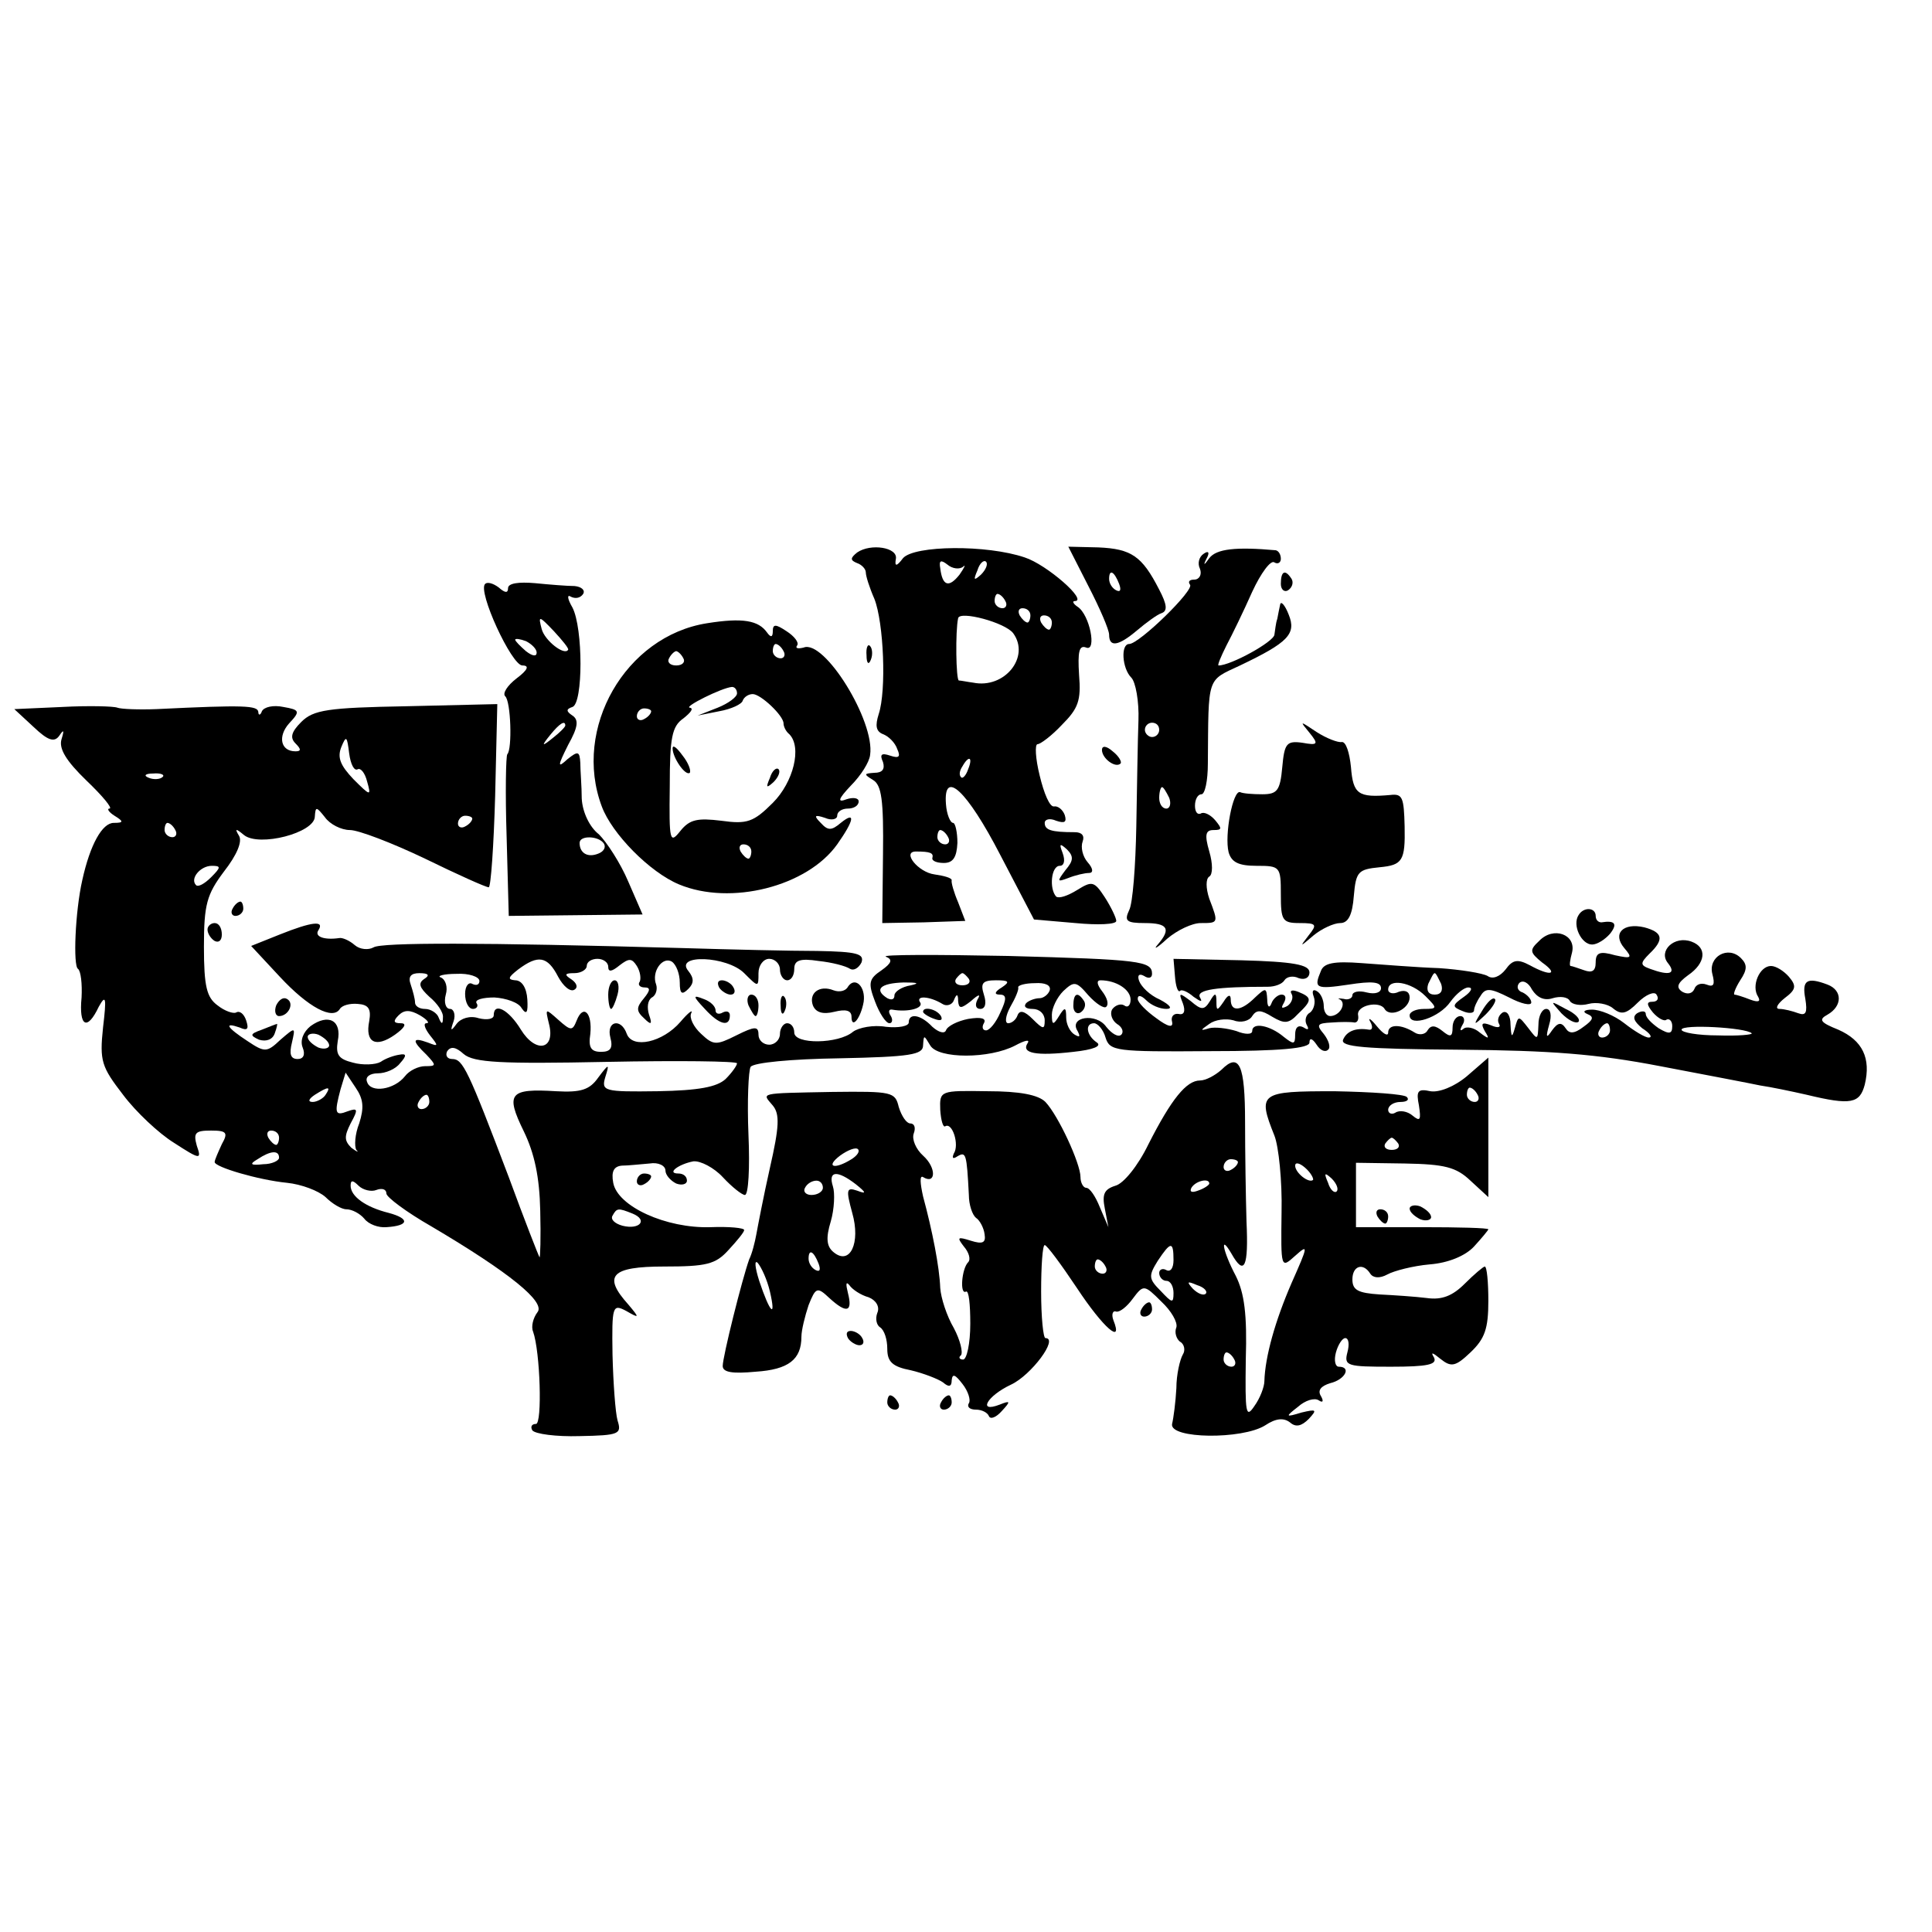 <?xml version="1.0" standalone="no"?>
<!DOCTYPE svg PUBLIC "-//W3C//DTD SVG 20010904//EN"
 "http://www.w3.org/TR/2001/REC-SVG-20010904/DTD/svg10.dtd">
<svg version="1.0" xmlns="http://www.w3.org/2000/svg"
 width="270pt" height="270pt" viewBox="0 0 270 270"
 preserveAspectRatio="xMidYMid meet">
<g transform="translate(0,270) scale(0.1,-0.1)"
fill="#000000" stroke="none">
<path d="M1198 1928 c-10 -8 -10 -11 0 -15 6 -2 12 -8 12 -13 0 -5 5 -21 12
-37 13 -33 17 -128 6 -161 -5 -16 -4 -24 6 -28 8 -3 17 -12 20 -21 5 -11 2
-13 -10 -9 -12 4 -15 2 -10 -9 3 -10 -1 -15 -12 -15 -15 -1 -15 -2 -2 -10 12
-7 15 -28 14 -104 l-1 -96 58 1 58 2 -10 26 c-6 14 -10 28 -9 31 0 3 -10 6
-24 8 -23 3 -46 32 -26 32 20 0 25 -2 23 -9 -1 -4 6 -7 16 -7 13 0 18 8 19 28
0 15 -3 28 -6 28 -4 0 -9 12 -10 26 -4 50 29 20 76 -71 l47 -90 58 -5 c31 -3
57 -2 57 3 0 4 -7 19 -16 33 -15 23 -18 23 -39 10 -13 -8 -25 -12 -29 -9 -10
11 -7 43 5 43 6 0 8 7 4 18 -5 13 -4 14 6 5 10 -10 9 -16 -2 -29 -12 -16 -12
-17 4 -11 10 4 23 7 29 7 6 0 6 6 -2 15 -7 8 -10 21 -7 29 3 8 -1 13 -11 13
-33 0 -42 3 -42 13 0 5 7 7 16 3 12 -4 15 -2 12 8 -3 8 -10 13 -15 12 -6 -1
-14 18 -20 43 -6 24 -7 44 -3 44 4 0 20 12 34 27 23 23 27 34 24 70 -2 32 0
42 10 38 15 -6 5 46 -12 57 -6 4 -8 8 -4 8 19 0 -39 51 -70 61 -53 18 -154 17
-170 -1 -9 -12 -12 -12 -10 -1 3 16 -35 22 -54 9z m148 -20 c4 4 2 -1 -5 -11
-15 -19 -24 -16 -27 9 -2 11 1 12 10 5 7 -6 17 -7 22 -3z m25 -11 c-10 -9 -11
-8 -5 6 3 10 9 15 12 12 3 -3 0 -11 -7 -18z m34 -37 c3 -5 1 -10 -4 -10 -6 0
-11 5 -11 10 0 6 2 10 4 10 3 0 8 -4 11 -10z m35 -20 c0 -5 -2 -10 -4 -10 -3
0 -8 5 -11 10 -3 6 -1 10 4 10 6 0 11 -4 11 -10z m-24 -25 c24 -33 -12 -78
-56 -69 -8 1 -17 3 -20 3 -4 1 -5 69 -1 87 2 11 66 -6 77 -21z m54 15 c0 -5
-2 -10 -4 -10 -3 0 -8 5 -11 10 -3 6 -1 10 4 10 6 0 11 -4 11 -10z m-117 -205
c-3 -9 -8 -14 -10 -11 -3 3 -2 9 2 15 9 16 15 13 8 -4z m-28 -95 c3 -5 1 -10
-4 -10 -6 0 -11 5 -11 10 0 6 2 10 4 10 3 0 8 -4 11 -10z"/>
<path d="M1521 1881 c16 -31 29 -61 29 -68 0 -18 13 -16 39 6 13 11 28 22 34
24 9 3 8 12 -3 33 -24 47 -39 57 -85 59 l-42 1 28 -55z m43 3 c3 -8 2 -12 -4
-9 -6 3 -10 10 -10 16 0 14 7 11 14 -7z"/>
<path d="M1690 1920 c-7 -10 -9 -11 -4 -1 5 9 3 12 -4 7 -6 -4 -9 -13 -5 -21
3 -8 -1 -15 -8 -15 -7 0 -9 -3 -6 -7 7 -7 -71 -83 -85 -83 -12 0 -10 -34 3
-47 6 -6 11 -33 10 -60 -1 -26 -2 -93 -3 -148 -1 -55 -5 -108 -10 -117 -7 -15
-4 -18 22 -18 32 0 37 -8 18 -30 -7 -8 -1 -5 13 8 14 12 35 22 47 22 25 0 25
0 12 34 -5 15 -5 28 0 31 5 3 5 18 0 35 -7 24 -5 30 6 30 12 0 12 2 2 14 -7 8
-16 12 -20 9 -5 -2 -8 3 -8 11 0 9 4 16 9 16 5 0 9 19 9 43 1 123 -2 115 45
137 67 32 79 44 68 71 -5 13 -11 20 -12 14 -1 -5 -3 -14 -4 -20 -2 -5 -3 -16
-4 -22 -1 -10 -61 -43 -78 -43 -2 0 3 12 11 28 8 15 24 48 36 75 12 26 26 45
31 41 5 -3 9 0 9 5 0 6 -3 11 -7 12 -56 5 -83 2 -93 -11z m-70 -240 c0 -5 -4
-10 -10 -10 -5 0 -10 5 -10 10 0 6 5 10 10 10 6 0 10 -4 10 -10z m14 -95 c3
-8 1 -15 -4 -15 -6 0 -10 7 -10 15 0 8 2 15 4 15 2 0 6 -7 10 -15z"/>
<path d="M1790 1884 c0 -8 5 -12 10 -9 6 4 8 11 5 16 -9 14 -15 11 -15 -7z"/>
<path d="M678 1884 c-11 -10 37 -114 52 -114 10 0 8 -6 -8 -18 -13 -10 -20
-21 -16 -25 8 -7 10 -74 3 -81 -2 -2 -3 -54 -1 -115 l3 -111 94 1 93 1 -20 46
c-11 26 -30 55 -41 66 -13 10 -23 31 -24 50 0 17 -2 39 -2 50 -1 16 -3 17 -18
5 -14 -13 -14 -10 1 20 14 25 15 35 6 41 -9 6 -9 9 0 12 15 5 15 110 0 139 -7
12 -8 19 -2 15 6 -3 13 -2 17 4 3 5 -2 10 -12 11 -10 0 -35 2 -55 4 -23 2 -38
0 -38 -7 0 -7 -4 -7 -13 1 -8 6 -16 8 -19 5z m116 -92 c-5 -9 -33 13 -37 29
-5 19 -4 19 17 -3 12 -13 21 -24 20 -26z m-44 -4 c0 -6 -6 -5 -15 2 -8 7 -15
14 -15 16 0 2 7 1 15 -2 8 -4 15 -11 15 -16z m40 -102 c0 -2 -8 -10 -17 -17
-16 -13 -17 -12 -4 4 13 16 21 21 21 13z m54 -165 c3 -5 0 -11 -8 -14 -15 -6
-26 1 -26 15 0 11 27 10 34 -1z"/>
<path d="M988 1829 c-114 -18 -188 -147 -147 -256 14 -38 67 -92 108 -109 72
-30 179 -3 221 56 24 34 26 47 5 30 -13 -11 -18 -11 -28 0 -10 10 -9 12 6 7 9
-4 17 -2 17 3 0 6 7 10 15 10 8 0 15 4 15 10 0 5 -8 6 -17 3 -13 -5 -12 0 6
19 14 14 26 33 27 43 7 47 -64 162 -93 150 -8 -2 -12 -1 -9 3 3 4 -4 13 -15
20 -15 10 -19 10 -19 0 0 -9 -3 -9 -8 -2 -12 17 -34 21 -84 13z m107 -39 c3
-5 1 -10 -4 -10 -6 0 -11 5 -11 10 0 6 2 10 4 10 3 0 8 -4 11 -10z m-140 -10
c3 -5 -1 -10 -10 -10 -9 0 -13 5 -10 10 3 6 8 10 10 10 2 0 7 -4 10 -10z m75
-49 c0 -5 -12 -14 -27 -20 l-28 -11 30 6 c17 3 32 10 33 15 2 5 8 9 14 9 11 0
43 -30 43 -41 0 -4 3 -11 8 -15 18 -18 6 -67 -23 -96 -27 -27 -36 -30 -72 -25
-33 4 -44 2 -57 -14 -15 -19 -16 -15 -15 62 0 68 3 84 19 95 10 8 15 14 9 15
-9 1 45 28 59 29 4 0 7 -4 7 -9z m-120 -25 c0 -3 -4 -8 -10 -11 -5 -3 -10 -1
-10 4 0 6 5 11 10 11 6 0 10 -2 10 -4z m140 -196 c0 -5 -2 -10 -4 -10 -3 0 -8
5 -11 10 -3 6 -1 10 4 10 6 0 11 -4 11 -10z"/>
<path d="M940 1654 c0 -13 18 -39 24 -34 2 3 -2 14 -10 24 -8 11 -14 16 -14
10z"/>
<path d="M1076 1613 c-6 -14 -5 -15 5 -6 7 7 10 15 7 18 -3 3 -9 -2 -12 -12z"/>
<path d="M1211 1784 c0 -11 3 -14 6 -6 3 7 2 16 -1 19 -3 4 -6 -2 -5 -13z"/>
<path d="M87 1712 l-67 -3 27 -25 c20 -19 29 -22 36 -12 6 9 7 8 3 -5 -4 -13
6 -30 35 -58 22 -21 37 -39 32 -39 -4 0 -1 -5 7 -10 13 -8 13 -10 -1 -10 -16
0 -33 -30 -44 -80 -10 -44 -13 -120 -6 -124 4 -3 6 -21 5 -40 -4 -41 8 -47 24
-13 10 18 11 13 6 -29 -5 -47 -2 -55 28 -94 18 -24 50 -54 71 -67 37 -24 39
-24 32 -4 -5 18 -2 21 20 21 22 0 24 -3 15 -19 -5 -11 -10 -22 -10 -25 0 -7
61 -25 101 -29 20 -2 44 -11 54 -20 9 -9 22 -17 29 -17 8 0 19 -6 25 -13 6 -8
20 -13 31 -12 32 2 33 12 3 20 -32 8 -53 23 -53 38 0 8 3 8 11 0 6 -6 18 -9
25 -6 8 3 14 1 14 -5 0 -5 28 -26 63 -46 110 -65 160 -106 148 -120 -6 -8 -9
-20 -6 -27 10 -28 13 -129 4 -129 -6 0 -8 -4 -5 -9 4 -5 33 -9 66 -8 56 1 59
3 53 22 -3 11 -6 52 -7 92 -1 68 0 71 19 61 19 -11 19 -10 3 9 -36 40 -24 53
50 53 59 0 72 3 90 23 12 13 22 25 22 28 0 3 -21 5 -47 4 -62 -2 -130 29 -136
62 -3 16 1 23 12 24 9 0 26 2 39 3 12 2 22 -3 22 -10 0 -6 7 -14 15 -18 8 -3
15 -1 15 4 0 6 -5 10 -12 10 -17 0 0 13 21 17 10 1 29 -9 41 -22 13 -14 27
-25 31 -25 5 0 7 38 5 84 -2 47 0 90 3 95 4 6 57 11 124 12 99 2 117 5 117 18
1 15 1 15 10 0 11 -19 83 -19 119 0 13 7 21 9 17 3 -9 -14 12 -18 64 -12 28 3
40 8 33 13 -15 10 -17 27 -4 27 5 0 13 -9 16 -20 6 -19 14 -20 146 -19 99 0
139 4 139 12 0 7 4 6 10 -3 5 -8 12 -11 16 -7 4 3 1 13 -6 22 -11 13 -9 15 11
16 13 1 27 1 32 0 4 0 6 4 5 10 -3 14 30 21 37 9 8 -13 35 0 35 16 0 8 -6 11
-15 8 -8 -4 -15 -2 -15 3 0 16 32 11 52 -9 17 -17 17 -18 -2 -18 -11 0 -20 -4
-20 -9 0 -17 42 -3 57 19 8 11 19 20 25 20 7 0 4 -6 -6 -13 -17 -12 -17 -14
-2 -20 9 -4 16 -3 16 1 0 4 4 13 9 20 7 12 14 11 40 -2 17 -9 31 -12 31 -7 0
5 -6 11 -12 14 -7 2 -9 8 -5 13 5 5 13 1 18 -9 7 -11 17 -16 29 -12 10 3 21 2
24 -4 3 -5 15 -7 26 -4 11 3 27 0 34 -6 12 -10 19 -8 35 8 11 11 23 16 26 11
4 -6 1 -10 -6 -10 -8 0 -8 -4 1 -15 7 -8 16 -13 19 -10 4 2 8 -2 8 -9 0 -11
-4 -12 -19 -3 -10 7 -18 15 -18 20 0 4 -5 5 -12 1 -7 -5 -5 -11 7 -21 11 -7
15 -13 9 -13 -5 0 -20 9 -34 20 -14 11 -34 19 -45 19 -11 0 -14 -3 -7 -6 10
-4 9 -8 -5 -18 -13 -10 -20 -10 -25 -2 -6 9 -11 8 -19 -3 -8 -12 -9 -10 -4 8
4 13 2 22 -4 22 -6 0 -11 -10 -11 -22 -1 -22 -1 -22 -14 -5 -14 18 -14 18 -19
0 -4 -14 -5 -13 -6 5 0 13 -5 20 -11 17 -6 -4 -8 -11 -5 -16 3 -5 -2 -6 -11
-2 -13 5 -15 3 -9 -8 7 -11 6 -12 -7 -2 -8 7 -19 9 -23 5 -5 -4 -5 -1 -1 6 4
6 2 12 -3 12 -6 0 -11 -7 -11 -16 0 -13 -3 -14 -14 -5 -10 8 -16 9 -21 1 -3
-6 -12 -7 -18 -3 -19 12 -37 12 -37 0 0 -6 -7 -2 -16 9 -8 10 -13 13 -9 6 4
-7 3 -12 -2 -11 -18 3 -31 -2 -36 -14 -4 -10 29 -13 162 -14 127 -1 193 -6
281 -23 63 -12 126 -24 140 -27 14 -2 43 -8 65 -13 62 -15 74 -12 81 14 9 37
-3 62 -37 77 -25 10 -28 14 -15 21 21 12 21 34 0 42 -29 11 -36 6 -31 -20 3
-19 1 -24 -10 -20 -8 3 -20 6 -26 6 -7 0 -3 7 7 15 16 12 17 17 6 30 -7 8 -18
15 -25 15 -16 0 -28 -28 -18 -43 4 -7 0 -8 -11 -4 -10 4 -20 7 -22 7 -2 0 1 9
8 20 10 15 10 22 1 31 -18 18 -46 2 -40 -22 4 -15 2 -19 -8 -15 -8 3 -15 0
-17 -6 -3 -7 -10 -8 -17 -4 -9 6 -7 12 8 23 25 17 27 39 5 47 -24 9 -47 -13
-33 -30 12 -15 2 -18 -25 -8 -14 5 -14 8 -1 21 21 20 19 30 -7 37 -30 7 -45
-9 -28 -29 12 -14 10 -15 -13 -10 -21 6 -27 4 -27 -10 0 -12 -5 -15 -16 -11
-9 3 -17 6 -19 6 -2 0 -1 8 2 19 6 25 -26 37 -46 16 -14 -13 -13 -16 4 -30 24
-17 12 -20 -17 -4 -17 9 -24 8 -34 -6 -8 -10 -18 -14 -25 -9 -7 4 -38 9 -68
11 -31 1 -79 5 -108 7 -39 3 -53 0 -57 -11 -10 -24 -8 -26 39 -19 32 5 45 4
45 -5 0 -6 -8 -9 -20 -6 -11 3 -20 1 -20 -4 0 -4 -6 -7 -12 -5 -7 1 -10 1 -5
-1 9 -6 -1 -23 -14 -23 -5 0 -9 6 -9 14 0 8 -4 18 -10 21 -5 3 -7 0 -4 -8 3
-8 0 -18 -5 -22 -6 -3 -8 -11 -5 -17 4 -7 2 -8 -4 -4 -7 4 -12 1 -12 -10 0
-14 -2 -14 -16 -3 -19 16 -44 21 -44 8 0 -5 -10 -5 -22 0 -13 4 -30 6 -38 4
-13 -4 -13 -3 0 6 8 6 23 8 34 5 10 -4 22 -1 26 6 6 9 12 9 28 -1 17 -10 23
-10 36 4 20 19 20 23 0 31 -8 3 -12 2 -9 -3 3 -5 0 -13 -6 -17 -8 -4 -9 -3 -5
4 4 7 3 12 -3 12 -5 0 -12 -6 -14 -12 -3 -8 -6 -5 -6 5 -1 17 -2 17 -17 3 -19
-19 -34 -21 -34 -3 0 8 -4 7 -10 -3 -9 -13 -10 -13 -10 0 0 13 -2 13 -9 1 -8
-13 -12 -13 -27 0 -16 12 -17 12 -11 -3 4 -11 2 -17 -6 -15 -7 1 -11 -4 -9
-11 2 -9 -6 -7 -22 5 -14 10 -26 22 -26 27 0 6 5 5 12 -2 7 -7 19 -12 28 -12
9 0 6 5 -9 13 -14 6 -26 18 -29 26 -3 8 0 11 7 7 6 -4 11 -3 11 3 0 18 -17 20
-201 25 -101 2 -178 2 -171 -1 10 -4 8 -9 -6 -19 -18 -12 -19 -18 -9 -44 6
-16 15 -30 20 -30 4 0 5 5 2 10 -4 6 -3 10 2 9 22 -4 44 2 39 10 -7 10 13 9
31 -2 6 -4 14 -1 16 5 4 10 6 9 6 -1 1 -11 4 -11 18 0 11 10 14 10 9 2 -4 -8
-2 -13 4 -13 7 0 9 8 5 20 -5 16 -2 20 17 20 18 0 20 -2 8 -10 -10 -6 -11 -10
-3 -10 10 0 10 -6 1 -25 -6 -14 -15 -25 -20 -25 -5 0 -6 5 -3 10 4 7 -4 9 -22
6 -15 -3 -29 -10 -31 -16 -2 -5 -10 -3 -19 5 -16 17 -33 20 -33 6 0 -5 -14 -8
-32 -6 -17 3 -38 -1 -46 -7 -20 -17 -82 -18 -82 -1 0 7 -4 13 -10 13 -5 0 -10
-7 -10 -15 0 -8 -7 -15 -15 -15 -8 0 -15 6 -15 14 0 12 -5 12 -31 -1 -28 -14
-32 -14 -49 2 -11 10 -17 23 -14 29 3 6 -4 1 -15 -12 -25 -29 -67 -38 -75 -17
-8 23 -29 18 -23 -5 4 -15 0 -20 -13 -20 -14 0 -18 6 -15 25 3 30 -10 42 -19
19 -6 -15 -8 -15 -26 1 -18 16 -18 16 -13 -5 10 -37 -18 -43 -39 -9 -17 28
-38 39 -38 20 0 -5 -9 -7 -21 -4 -12 4 -25 0 -31 -8 -8 -11 -9 -10 -4 4 3 9 0
17 -5 17 -6 0 -9 9 -6 20 3 10 0 21 -7 24 -6 2 4 5 22 5 17 1 32 -4 32 -10 0
-5 -4 -7 -10 -4 -5 3 -10 -3 -10 -14 0 -12 5 -21 11 -21 5 0 8 4 5 8 -3 5 9 8
25 8 16 -1 34 -7 38 -15 7 -10 9 -6 8 12 -1 17 -8 27 -17 27 -11 1 -10 4 4 15
28 21 41 19 56 -10 7 -13 17 -22 23 -18 5 3 3 9 -4 14 -11 7 -10 9 4 9 9 0 17
5 17 10 0 6 7 10 15 10 8 0 15 -5 15 -11 0 -8 5 -7 16 2 13 10 17 10 24 -1 5
-8 6 -18 4 -22 -3 -4 0 -8 7 -8 8 0 8 -4 -1 -15 -11 -13 -11 -18 0 -28 10 -10
12 -9 7 5 -3 10 -2 20 4 24 6 3 8 12 6 18 -7 18 9 40 22 32 6 -4 11 -17 11
-29 0 -16 3 -18 12 -9 8 8 8 15 0 25 -20 24 54 21 78 -3 20 -20 20 -20 20 0 0
11 7 20 15 20 8 0 15 -7 15 -15 0 -8 5 -15 10 -15 6 0 10 7 10 16 0 12 8 15
34 11 19 -2 38 -7 44 -11 5 -3 12 1 16 9 4 12 -6 15 -62 16 -37 0 -121 2 -187
4 -284 8 -422 8 -433 1 -7 -4 -19 -3 -26 3 -8 7 -18 11 -22 10 -21 -3 -35 2
-29 11 9 14 -9 12 -54 -6 l-40 -16 40 -43 c40 -43 74 -61 84 -45 3 5 14 8 25
7 15 -1 19 -7 16 -24 -6 -30 9 -38 36 -19 14 10 17 16 8 16 -10 0 -11 3 -3 11
8 8 16 8 30 0 10 -6 14 -11 9 -11 -5 0 -2 -8 5 -17 12 -15 12 -16 -3 -10 -22
8 -23 3 -2 -17 14 -15 14 -16 -2 -16 -9 0 -22 -6 -28 -14 -15 -19 -48 -24 -53
-8 -3 7 4 12 15 12 11 0 25 6 31 14 10 11 9 14 -1 12 -7 -1 -19 -5 -26 -10 -7
-4 -25 -5 -39 -1 -20 5 -24 11 -21 30 6 29 -13 39 -38 21 -10 -8 -15 -20 -11
-30 4 -10 1 -16 -7 -16 -10 0 -12 7 -8 23 5 22 5 22 -16 4 -19 -18 -22 -18
-46 -2 -29 19 -34 27 -11 19 11 -5 13 -2 9 10 -3 9 -9 14 -14 11 -4 -2 -16 2
-26 10 -15 11 -19 26 -19 82 0 59 4 73 28 105 18 23 26 42 21 50 -6 10 -5 11
7 1 21 -17 99 3 99 26 1 14 2 14 14 -1 7 -10 23 -18 35 -18 12 0 59 -18 105
-40 45 -22 85 -40 89 -40 3 0 7 58 9 128 l3 128 -127 -3 c-110 -2 -130 -5
-147 -22 -14 -14 -16 -22 -8 -30 8 -8 8 -11 0 -11 -21 0 -25 21 -9 39 16 17
15 19 -8 23 -14 3 -27 0 -30 -6 -2 -6 -5 -6 -5 -1 -1 9 -19 10 -142 4 -25 -1
-50 0 -55 2 -5 2 -39 3 -77 1z m413 -87 c4 2 10 -5 13 -17 6 -21 5 -21 -19 3
-18 19 -23 30 -17 45 7 17 8 15 11 -9 2 -15 7 -25 12 -22z m-273 -11 c-3 -3
-12 -4 -19 -1 -8 3 -5 6 6 6 11 1 17 -2 13 -5z m433 -58 c0 -3 -4 -8 -10 -11
-5 -3 -10 -1 -10 4 0 6 5 11 10 11 6 0 10 -2 10 -4z m-415 -16 c3 -5 1 -10 -4
-10 -6 0 -11 5 -11 10 0 6 2 10 4 10 3 0 8 -4 11 -10z m50 -66 c-9 -9 -18 -14
-21 -11 -9 9 6 27 22 27 13 0 13 -2 -1 -16z m298 -142 c-9 -6 -7 -12 7 -25 11
-9 20 -22 19 -29 0 -10 -2 -10 -6 0 -2 6 -11 12 -19 12 -8 0 -14 4 -14 9 0 5
-3 16 -6 25 -4 11 0 16 12 16 13 0 15 -3 7 -8z m761 0 c3 -5 -1 -9 -9 -9 -8 0
-12 4 -9 9 3 4 7 8 9 8 2 0 6 -4 9 -8z m660 -7 c3 -9 0 -15 -9 -15 -9 0 -12 6
-9 15 4 8 7 15 9 15 2 0 5 -7 9 -15z m-741 -2 c-13 -2 -23 -9 -23 -14 0 -6 -4
-7 -10 -4 -19 12 -10 21 23 22 19 0 23 -1 10 -4z m194 -7 c-2 -6 -9 -11 -14
-11 -6 0 -15 -3 -19 -7 -4 -5 0 -8 9 -8 10 0 17 -7 17 -16 0 -13 -2 -13 -17 2
-11 11 -18 13 -21 5 -2 -6 -8 -11 -13 -11 -5 0 -4 10 3 23 7 12 12 24 11 27
-1 3 10 6 23 6 15 1 23 -3 21 -10z m79 -23 c4 4 1 13 -6 22 -7 9 -8 15 -2 15
22 0 42 -13 42 -27 0 -8 -4 -12 -9 -8 -5 3 -13 0 -17 -6 -3 -6 0 -15 7 -20 7
-4 10 -11 6 -15 -4 -4 -13 1 -21 11 -14 20 -53 14 -40 -6 4 -8 3 -9 -4 -5 -7
4 -12 15 -12 24 0 15 -2 15 -10 2 -8 -13 -10 -13 -10 2 0 9 7 24 16 33 15 14
18 14 35 -6 11 -12 22 -19 25 -16z m704 -33 c0 -5 -5 -10 -11 -10 -5 0 -7 5
-4 10 3 6 8 10 11 10 2 0 4 -4 4 -10z m198 -4 c2 -2 -19 -4 -47 -3 -28 0 -51
4 -51 8 0 8 90 3 98 -5z m-1988 -17 c0 -4 -7 -6 -15 -3 -8 4 -15 10 -15 15 0
4 7 6 15 3 8 -4 15 -10 15 -15z m388 -23 c100 2 182 1 182 -2 0 -3 -7 -13 -16
-22 -12 -11 -37 -16 -95 -17 -75 -1 -79 0 -73 20 6 19 5 19 -10 -1 -12 -17
-24 -21 -59 -19 -65 4 -71 -3 -45 -56 15 -31 22 -64 23 -111 1 -37 0 -67 -1
-65 -1 1 -21 52 -43 112 -57 150 -64 165 -79 165 -7 0 -10 5 -7 11 5 7 12 6
23 -4 14 -12 52 -14 200 -11z m-346 -86 c-6 -15 -7 -32 -4 -37 4 -4 1 -3 -7 3
-10 10 -10 16 -1 34 11 20 10 22 -4 17 -18 -7 -19 -3 -10 31 l7 23 14 -21 c11
-16 12 -28 5 -50z m-47 40 c-3 -5 -12 -10 -18 -10 -7 0 -6 4 3 10 19 12 23 12
15 0z m145 -10 c0 -5 -5 -10 -11 -10 -5 0 -7 5 -4 10 3 6 8 10 11 10 2 0 4 -4
4 -10z m-210 -50 c0 -5 -2 -10 -4 -10 -3 0 -8 5 -11 10 -3 6 -1 10 4 10 6 0
11 -4 11 -10z m0 -28 c0 -4 -10 -9 -22 -9 -18 -2 -20 0 -8 7 18 12 30 13 30 2z
m494 -78 c22 -9 10 -23 -14 -17 -11 3 -17 9 -14 14 6 11 8 11 28 3z"/>
<path d="M1500 1294 c0 -8 5 -12 10 -9 6 4 8 11 5 16 -9 14 -15 11 -15 -7z"/>
<path d="M1830 1676 c13 -16 12 -18 -10 -14 -22 3 -25 -1 -28 -34 -3 -33 -7
-38 -28 -38 -13 0 -27 1 -31 3 -10 3 -22 -60 -16 -84 4 -14 14 -19 39 -19 33
0 34 -1 34 -40 0 -36 2 -40 26 -40 24 0 25 -2 13 -17 -13 -17 -13 -17 7 0 11
9 28 17 37 17 11 0 17 11 19 38 3 34 6 37 36 40 32 3 36 9 35 57 -1 41 -3 46
-20 44 -45 -4 -52 1 -55 39 -2 20 -7 36 -13 35 -5 -1 -21 5 -35 14 -24 16 -24
16 -10 -1z"/>
<path d="M1540 1652 c0 -12 19 -26 26 -19 2 2 -2 10 -11 17 -9 8 -15 8 -15 2z"/>
<path d="M325 1430 c-3 -5 -1 -10 4 -10 6 0 11 5 11 10 0 6 -2 10 -4 10 -3 0
-8 -4 -11 -10z"/>
<path d="M2206 1421 c-9 -14 4 -41 19 -41 7 0 18 7 25 15 11 14 7 19 -12 16
-5 0 -8 4 -8 9 0 12 -17 13 -24 1z"/>
<path d="M290 1401 c0 -6 5 -13 10 -16 6 -3 10 1 10 9 0 9 -4 16 -10 16 -5 0
-10 -4 -10 -9z"/>
<path d="M1642 1336 c1 -14 4 -23 7 -21 2 3 11 -1 19 -8 10 -7 13 -8 9 -1 -6
11 24 15 95 15 10 0 20 4 23 9 3 5 12 7 20 3 9 -3 15 1 15 8 0 11 -23 15 -95
17 l-95 2 2 -24z"/>
<path d="M850 1310 c0 -11 2 -20 4 -20 2 0 6 9 9 20 3 11 1 20 -4 20 -5 0 -9
-9 -9 -20z"/>
<path d="M1005 1320 c3 -5 11 -10 16 -10 6 0 7 5 4 10 -3 6 -11 10 -16 10 -6
0 -7 -4 -4 -10z"/>
<path d="M1185 1321 c-3 -6 -12 -8 -20 -5 -20 8 -35 -4 -29 -21 4 -10 14 -13
30 -9 16 4 24 2 24 -7 0 -18 13 -2 17 21 3 21 -12 36 -22 21z"/>
<path d="M386 1295 c-3 -8 -1 -15 4 -15 13 0 22 18 11 24 -5 3 -11 -1 -15 -9z"/>
<path d="M985 1290 c20 -22 35 -26 35 -9 0 5 -4 7 -10 4 -5 -3 -10 -2 -10 3 0
6 -8 13 -17 16 -15 6 -15 4 2 -14z"/>
<path d="M1046 1295 c4 -8 8 -15 10 -15 2 0 4 7 4 15 0 8 -4 15 -10 15 -5 0
-7 -7 -4 -15z"/>
<path d="M1091 1294 c0 -11 3 -14 6 -6 3 7 2 16 -1 19 -3 4 -6 -2 -5 -13z"/>
<path d="M2071 1287 c-13 -21 -12 -21 5 -5 10 10 16 20 13 22 -3 3 -11 -5 -18
-17z"/>
<path d="M2182 1284 c10 -10 20 -15 24 -12 3 4 -5 12 -18 18 -22 12 -22 12 -6
-6z"/>
<path d="M1290 1286 c0 -2 7 -7 16 -10 8 -3 12 -2 9 4 -6 10 -25 14 -25 6z"/>
<path d="M366 1261 c-17 -6 -17 -8 -4 -14 10 -3 19 0 22 9 3 8 4 14 3 13 -1 0
-11 -4 -21 -8z"/>
<path d="M1707 1205 c-9 -8 -22 -15 -30 -15 -19 0 -40 -26 -72 -89 -15 -31
-35 -55 -46 -58 -16 -5 -19 -12 -15 -32 l5 -26 -12 28 c-6 15 -14 27 -19 27
-4 0 -8 7 -8 15 0 19 -31 86 -49 105 -10 10 -36 15 -81 15 -66 1 -67 1 -66
-26 1 -15 4 -25 7 -23 10 6 20 -26 12 -38 -3 -7 -1 -8 5 -4 12 7 13 4 16 -54
0 -14 5 -28 10 -32 5 -3 11 -14 12 -23 2 -12 -3 -14 -19 -9 -19 6 -20 5 -10
-8 7 -8 10 -18 6 -22 -9 -9 -12 -46 -3 -41 4 2 6 -18 6 -45 0 -28 -5 -50 -10
-50 -5 0 -7 3 -3 6 3 4 -1 21 -10 38 -10 17 -18 42 -19 56 -1 29 -11 80 -24
128 -4 18 -5 30 0 27 18 -11 19 13 0 30 -10 9 -16 23 -13 31 3 8 1 14 -5 14
-5 0 -12 10 -16 23 -5 21 -9 22 -93 21 -105 -2 -98 -1 -83 -19 10 -12 9 -30
-4 -87 -9 -40 -17 -82 -19 -93 -2 -11 -6 -27 -10 -35 -10 -28 -37 -136 -37
-149 0 -9 14 -11 46 -8 46 3 64 17 64 49 0 9 5 29 10 44 10 25 12 26 29 10 24
-22 33 -20 26 7 -3 12 -3 17 2 11 4 -6 16 -14 27 -17 10 -4 16 -13 12 -22 -3
-8 -1 -17 4 -20 6 -4 10 -17 10 -30 0 -18 7 -25 33 -30 17 -4 38 -12 45 -17 8
-7 12 -6 12 3 1 10 5 8 15 -5 8 -10 12 -23 9 -27 -3 -5 1 -9 10 -9 8 0 16 -4
18 -9 2 -5 10 -2 18 7 13 14 12 15 -3 9 -31 -12 -18 12 16 28 28 13 67 65 48
65 -3 0 -6 29 -6 65 0 36 2 65 5 65 3 0 23 -27 45 -60 37 -56 65 -80 51 -45
-3 8 -1 14 4 12 5 -1 15 7 23 18 15 20 16 20 40 -4 14 -13 23 -29 21 -36 -3
-7 0 -16 5 -20 6 -3 8 -12 4 -18 -4 -7 -9 -28 -9 -47 -1 -19 -4 -42 -6 -50 -4
-21 98 -22 130 -2 15 10 26 11 35 4 8 -7 16 -5 26 5 12 13 11 14 -10 9 -23 -7
-23 -6 -5 8 10 9 23 13 29 9 6 -4 7 -1 3 6 -5 8 0 14 13 18 21 5 30 23 12 23
-5 0 -7 9 -4 20 3 11 9 20 13 20 5 0 6 -9 3 -20 -5 -19 0 -20 61 -20 51 0 65
3 60 13 -5 8 -2 7 9 -2 15 -12 21 -11 42 9 20 19 25 33 25 72 0 26 -2 48 -5
48 -2 0 -15 -11 -28 -24 -17 -17 -32 -23 -53 -20 -16 2 -46 4 -66 5 -30 2 -38
6 -38 21 0 19 15 24 25 8 4 -6 13 -7 24 -1 9 5 36 12 59 14 26 2 50 12 62 25
11 12 20 23 20 24 0 2 -42 3 -92 3 l-93 0 0 45 0 45 68 -1 c56 -1 72 -5 92
-24 l25 -23 0 97 0 98 -30 -26 c-18 -15 -39 -23 -51 -21 -18 4 -20 0 -16 -20
3 -20 2 -23 -9 -14 -7 6 -18 8 -24 4 -5 -3 -10 -1 -10 4 0 6 8 11 17 11 9 0
13 3 9 7 -4 4 -49 7 -101 8 -104 0 -108 -2 -84 -62 6 -15 11 -64 10 -107 -1
-79 -1 -79 19 -61 19 17 18 14 -5 -38 -23 -53 -37 -103 -38 -137 0 -8 -6 -24
-14 -35 -12 -18 -13 -10 -12 65 2 63 -2 93 -14 117 -18 34 -23 60 -6 31 18
-32 24 -19 21 45 -1 34 -2 97 -2 139 0 80 -8 98 -33 73z m358 -35 c3 -5 1 -10
-4 -10 -6 0 -11 5 -11 10 0 6 2 10 4 10 3 0 8 -4 11 -10z m-111 -68 c3 -5 -1
-9 -9 -9 -8 0 -12 4 -9 9 3 4 7 8 9 8 2 0 6 -4 9 -8z m-764 -22 c-24 -15 -37
-11 -16 5 11 8 22 12 25 9 3 -3 -1 -9 -9 -14z m540 -4 c0 -3 -4 -8 -10 -11 -5
-3 -10 -1 -10 4 0 6 5 11 10 11 6 0 10 -2 10 -4z m105 -25 c-6 -5 -25 10 -25
20 0 5 6 4 14 -3 8 -7 12 -15 11 -17z m-639 -6 c15 -12 15 -14 2 -9 -15 5 -16
2 -7 -31 12 -42 -3 -74 -26 -55 -10 8 -11 20 -4 43 5 17 6 40 3 49 -7 22 6 23
32 3z m672 -10 c-3 -3 -9 2 -12 12 -6 14 -5 15 5 6 7 -7 10 -15 7 -18z m-718
5 c0 -5 -7 -10 -16 -10 -8 0 -12 5 -9 10 3 6 10 10 16 10 5 0 9 -4 9 -10z
m540 6 c0 -2 -7 -7 -16 -10 -8 -3 -12 -2 -9 4 6 10 25 14 25 6z m-50 -107 c0
-11 -4 -17 -10 -14 -5 3 -10 1 -10 -4 0 -6 5 -11 10 -11 6 0 10 -8 10 -17 0
-15 -2 -14 -18 3 -17 17 -17 21 -4 42 18 27 22 28 22 1z m-496 -5 c3 -8 2 -12
-4 -9 -6 3 -10 10 -10 16 0 14 7 11 14 -7z m-68 -39 c9 -39 0 -30 -15 15 -6
19 -7 30 -2 25 5 -6 13 -23 17 -40z m469 35 c3 -5 1 -10 -4 -10 -6 0 -11 5
-11 10 0 6 2 10 4 10 3 0 8 -4 11 -10z m140 -38 c-3 -3 -11 0 -18 7 -9 10 -8
11 6 5 10 -3 15 -9 12 -12z m40 -92 c3 -5 1 -10 -4 -10 -6 0 -11 5 -11 10 0 6
2 10 4 10 3 0 8 -4 11 -10z"/>
<path d="M890 1049 c0 -5 5 -7 10 -4 6 3 10 8 10 11 0 2 -4 4 -10 4 -5 0 -10
-5 -10 -11z"/>
<path d="M1970 1011 c0 -5 7 -11 15 -15 8 -3 15 -1 15 3 0 5 -7 11 -15 15 -8
3 -15 1 -15 -3z"/>
<path d="M1925 1000 c3 -5 8 -10 11 -10 2 0 4 5 4 10 0 6 -5 10 -11 10 -5 0
-7 -4 -4 -10z"/>
<path d="M1595 870 c-3 -5 -1 -10 4 -10 6 0 11 5 11 10 0 6 -2 10 -4 10 -3 0
-8 -4 -11 -10z"/>
<path d="M1185 830 c3 -5 11 -10 16 -10 6 0 7 5 4 10 -3 6 -11 10 -16 10 -6 0
-7 -4 -4 -10z"/>
<path d="M1240 740 c0 -5 5 -10 11 -10 5 0 7 5 4 10 -3 6 -8 10 -11 10 -2 0
-4 -4 -4 -10z"/>
<path d="M1315 740 c-3 -5 -1 -10 4 -10 6 0 11 5 11 10 0 6 -2 10 -4 10 -3 0
-8 -4 -11 -10z"/>
</g>
</svg>
